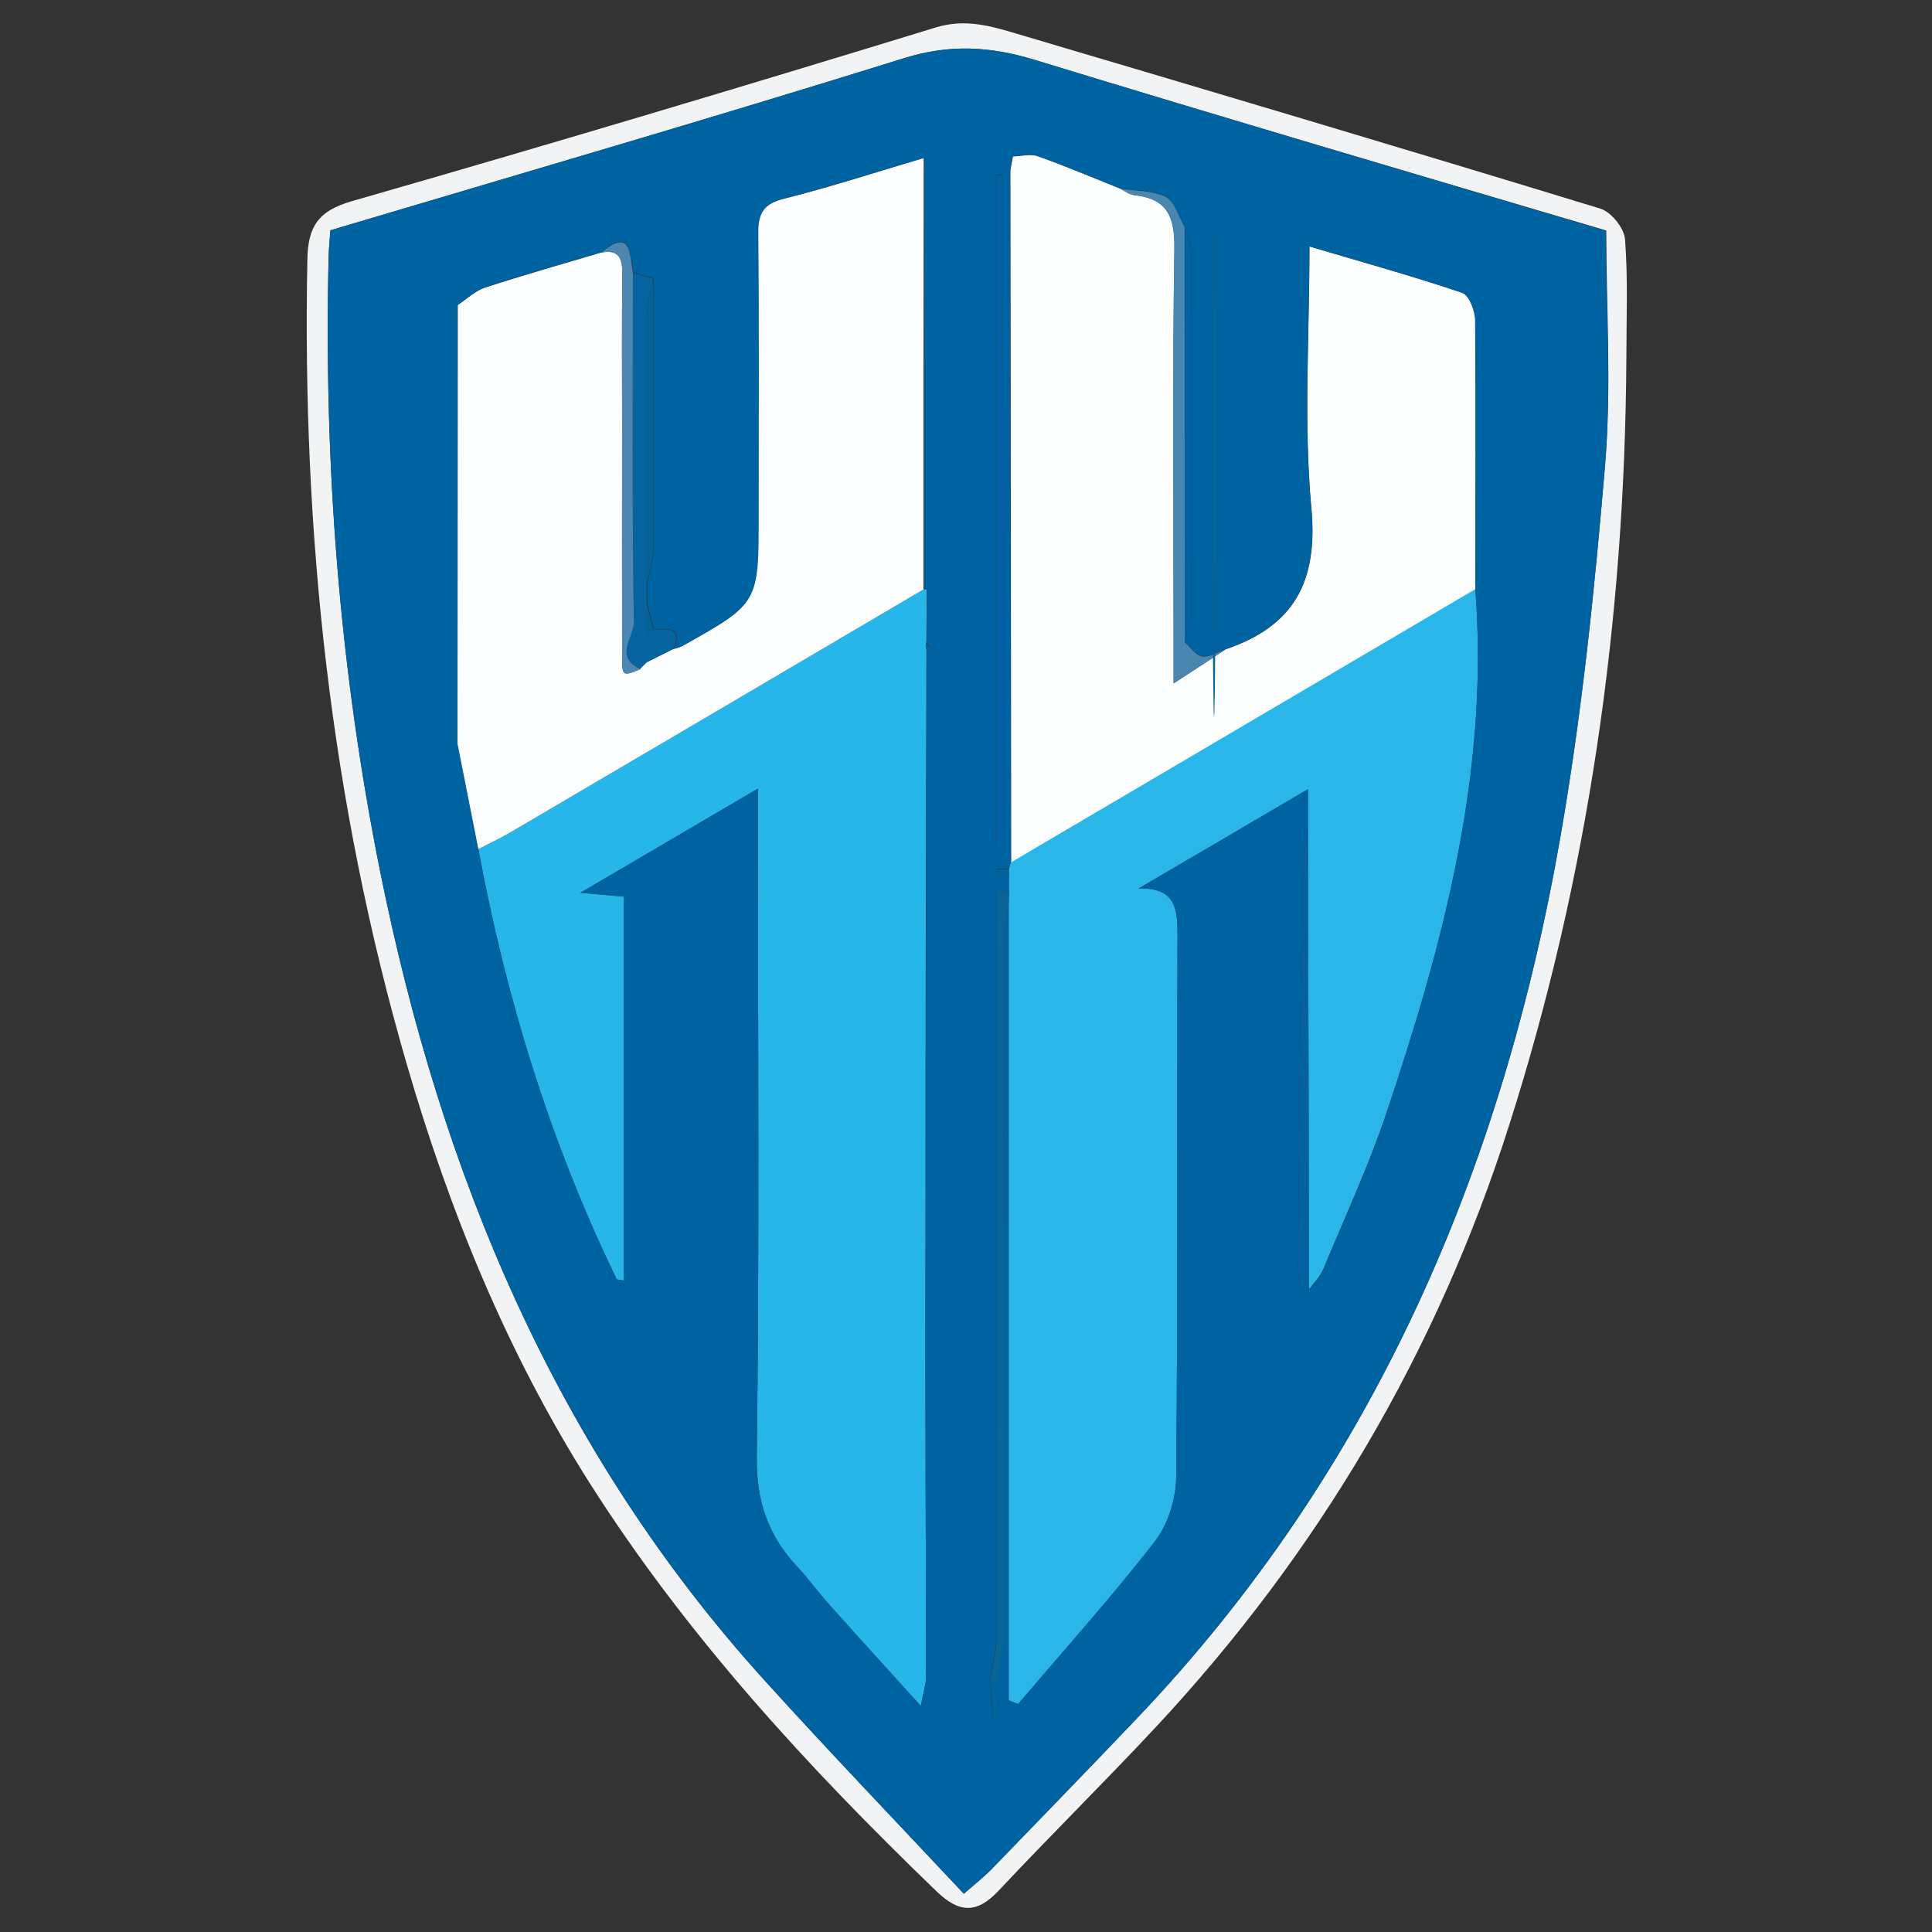 <?xml version="1.0" encoding="utf-8"?>
<!-- Generator: Adobe Illustrator 24.1.2, SVG Export Plug-In . SVG Version: 6.00 Build 0)  -->
<svg version="1.1" id="Слой_1" xmlns="http://www.w3.org/2000/svg" xmlns:xlink="http://www.w3.org/1999/xlink" x="0px" y="0px"
	 viewBox="0 0 1000 1000" style="enable-background:new 0 0 1000 1000;" xml:space="preserve">
<rect x="0" y="0" width="1000" height="1000" fill="#333333" stroke="none"/>
<style type="text/css">
	.st0{fill:#F1F3F5;}
	.st1{fill:#27B6EA;}
	.st2{fill:#2BB6EA;}
	.st3{fill:#FDFEFE;}
	.st4{fill:#FCFDFE;}
	.st5{fill:#4987B1;}
	.st6{fill:#0664A0;}
	.st7{fill:#4D86B1;}
	.st8{fill:#0B6597;}
	.st9{fill:#0660A3;}
	.st10{fill:#0462A1;}
	.st11{fill:#036496;}
	.st12{fill:#086496;}
	.st13{fill:#046499;}
	.st14{fill:#01649C;}
	.st15{fill:#0D649E;}
	.st16{fill:#0063A1;}
</style>
<g>
	<path class="st0" d="M841.8,185.8c-0.8,135-19.5,267.4-60.6,396.4C743.7,699.9,682.4,803.7,598.2,894
		c-26.7,28.6-54.6,56.1-81.3,84.6c-11.3,12-20.4,11.7-32.2,0.3c-66.9-64.5-129.6-132.7-179.5-211.3
		c-42.6-67.2-72.5-140.5-94.7-216.9c-39.5-136-54.2-275.1-51.4-416.4c0.3-17.2,5.7-25.2,23.1-30.2c101-29,201.7-59.1,302.2-89.9
		c15.3-4.7,28.5-0.7,42,3.3C627.1,47.3,727.9,77.3,828.4,108c5.5,1.7,12.3,10.1,12.7,15.8C842.7,144.4,841.8,165.1,841.8,185.8z
		 M171,119.2c-0.3,4.8-0.8,9.2-0.9,13.6c-2.6,107.4,5.6,213.9,26.9,319.4c31.5,155.7,90.6,298.1,198.5,417.3
		c33.7,37.2,68.4,73.4,103.4,110.7c6.6-5.8,11-9.2,14.8-13.2c24.9-25.7,49.8-51.4,74.5-77.3c122.5-128.5,189.5-284.2,219.5-456.8
		c11.1-63.6,17.7-128,23.1-192.4c3.4-40.4,0.6-81.3,0.6-121.2C731.5,89.8,633.4,60.9,535.6,31c-23-7-43.9-8.3-67.6-0.9
		C369.5,60.8,270.4,89.6,171,119.2z"/>
	<path class="st1" d="M479.4,869.6c-0.7,3.1-1.3,6.2-2.8,13.4c-17.3-19.1-32.5-35.8-47.5-52.6c-5.6-6.2-10.5-13.1-16.2-19.2
		c-15.2-16.1-21.5-34-21.2-57.2c1.4-107.9,0.6-215.8,0.6-323.8c0-6.1,0-12.2,0-22c-31,18.2-59.5,34.9-91.9,53.9
		c9.9,0.9,15.5,1.4,22.4,2c0,66.5,0,132.5,0,198.7c-1.8-0.4-3.5-0.3-3.7-0.9c-34.3-70.7-57.2-145.2-71.5-222.4
		c5.9-3.1,11.9-5.9,17.7-9.3c71-41.7,141.9-83.5,212.9-125.2c0,0,1.5,0.2,1.5,0.2c-0.1,9-0.1,18.1-0.2,27.1c-0.4,1.1-0.4,2.2,0,3.3
		c-0.2,101-0.5,201.9-0.5,302.9C478.8,715.6,479.2,792.6,479.4,869.6z"/>
	<path class="st2" d="M677,433.3c0-7.2,0-14.3,0-24.8c-30.6,18-59.2,34.7-87.7,51.4c20-0.7,20.3,11.5,20.2,26.1
		c-0.4,92.8,0.2,185.7-0.7,278.5c-0.1,11.3-4.2,24.6-11.1,33.4c-22.4,28.9-47,56.2-70.7,84.1c-1.6-0.6-3.2-1.3-4.9-1.9
		c0-137.8,0-275.6,0-413.4c0-1.2,0-2.4,0.1-3.6c0-4.4,0-8.8,0-13.3c0.4-1.2,0.7-2.5,1.1-3.7c80.1-47.1,160.2-94.3,240.3-141.4
		c7.4,94.4-16.5,183.6-46.1,271.7c-9.2,27.4-21.5,53.8-32.6,80.6c-1.6,3.8-4.9,7-7.4,10.5C677.4,589.5,677.2,511.4,677,433.3z"/>
	<path class="st3" d="M763.7,304.9c-80.1,47.1-160.2,94.3-240.3,141.4c-0.1-119-0.3-238.1-0.4-357.1c0-2.7,0.9-5.5,1.3-8.2
		c4.3-0.1,9.1-1.5,12.9-0.1c14.3,5.1,28.3,11,42.5,16.7c2.5,1.2,4.9,3.1,7.4,3.4c17.4,1.9,21.1,11.5,20.8,28.2
		c-1.1,67.9-0.4,135.9-0.4,203.8c0,5.7,0,11.4,0,20.7c11.4-7.4,19.2-12.5,26.9-17.6c35.1-11.9,47.9-34.7,44.4-72.9
		c-4.1-44.3-1-89.2-1-135.6c27.3,8.1,53.4,15.3,79.1,24c3.5,1.2,6.7,9.3,6.7,14.2C764,212.2,763.7,258.5,763.7,304.9z"/>
	<path class="st4" d="M478,305.1c-71,41.8-141.9,83.5-212.9,125.2c-5.7,3.4-11.8,6.2-17.7,9.3c-3.5-17.9-7.1-35.7-10.6-53.6
		c0-76,0-152.1,0.1-228.1c4.7-3.1,9-7.3,14.1-9c19.9-6.5,40.1-12.2,60.2-18.2c9.5-1.8,11,3.4,10.9,11.3c-0.3,26.3-0.1,52.5-0.1,78.8
		c0,39.7-0.1,79.3,0,119c0,10.3,0.3,10.3,9.7,6.4l-0.2-0.3c1.1-1.1,2.3-2.2,3.4-3.3c0,0,0,0.1,0,0.1c4.5-2.2,8.9-4.5,13.4-6.7
		c0,0,0.1,0,0.1,0c1.6-0.5,3.3-0.8,4.7-1.6c39.3-22,39.3-22,39.3-67.3c0-48.6,0.3-97.3-0.2-145.9c-0.1-10.8,2.8-15.7,13.8-18.4
		c23.6-5.9,46.8-13.5,72.1-21C478,157.9,478,231.5,478,305.1z"/>
	<path class="st5" d="M634.3,336.1c-7.8,5.1-15.5,10.1-26.9,17.6c0-9.4,0-15,0-20.7c0-67.9-0.6-135.9,0.4-203.8
		c0.3-16.7-3.3-26.4-20.8-28.2c-2.6-0.3-5-2.2-7.4-3.4c8,1.3,16.9,0.9,23.8,4.3c4.7,2.4,6.6,10.2,9.8,15.6c0,71.7,0,143.4,0.1,215
		c3,2.6,5.7,6.8,8.9,7.3C626,340.3,630.2,337.5,634.3,336.1z"/>
	<path class="st6" d="M327.6,141.1c3.5,1.1,7,2.2,10.5,3.3c-1.1,5.8-3.2,11.6-3.2,17.4c-0.3,46.8-0.1,93.6-0.2,140.4
		c0,3.3,0,6.7,0,10c0.1,5.2,0.1,10.4,0.2,15.6c1.1-0.7,2.1-1.4,3.2-2.1c6.5,0.4,15.7-2,10.3,10.3c0,0-0.1,0-0.1,0
		c-4.5,2.2-8.9,4.5-13.4,6.7c0,0,0-0.1,0-0.1c-1.1,1.1-2.3,2.2-3.4,3.3c0,0,0.2,0.3,0.2,0.3c-14.2-6-3.5-16.7-3.6-24.5
		C327.2,261.6,327.6,201.3,327.6,141.1z"/>
	<path class="st7" d="M327.6,141.1c0,60.2-0.5,120.5,0.5,180.7c0.1,7.8-10.6,18.5,3.6,24.5c-9.4,3.9-9.7,3.9-9.7-6.4
		c-0.1-39.7,0-79.3,0-119c0-26.3-0.2-52.5,0.1-78.8c0.1-8-1.5-13.2-10.9-11.3C327.2,117.5,325.7,132,327.6,141.1z"/>
	<path class="st8" d="M512.7,869.6c1.1-7.7,3.2-15.3,3.2-23c0.2-126.6,0.1-253.2,0.1-379.8c0-2.3,0.1-4.5,0.1-6.8
		c2.1,1.1,4.1,2.2,6.2,3.2c0,1.2,0,2.4-0.1,3.6c-0.9,6.5-2.6,12.9-2.7,19.4c-0.2,121.4-0.1,242.8-0.3,364.1c0,6.4-2.1,12.8-3.2,19.1
		C514.9,869.6,513.8,869.6,512.7,869.6L512.7,869.6z"/>
	<path class="st9" d="M519.3,90.8c0,110.6,0.1,221.2-0.1,331.8c0,5.8-2.2,11.6-3.3,17.4c0-116.4,0.1-232.8,0.1-349.2
		C517.2,90.7,518.2,90.7,519.3,90.8z"/>
	<path class="st10" d="M677,433.3c0.2,78.1,0.4,156.2,0.6,234.4c-2-3.5-5.8-6.9-5.7-10.4c0.4-68.8,1.2-137.7,2.1-206.5
		C674.1,444.9,675.9,439.1,677,433.3z"/>
	<path class="st11" d="M236.9,157.9c0,76,0,152.1-0.1,228.1c-0.9-4.2-2.7-8.5-2.7-12.7c-0.2-67.6-0.2-135.2,0-202.8
		C234.2,166.3,235.9,162.1,236.9,157.9z"/>
	<ellipse class="st12" cx="628.4" cy="225.3" rx="0.9" ry="145.8"/>
	<path class="st10" d="M613.2,332.5c0-71.7,0-143.4-0.1-215c1.2,4.6,3.4,9.3,3.5,13.9c0.2,62.4,0.2,124.8,0,187.2
		C616.6,323.2,614.4,327.8,613.2,332.5z"/>
	<path class="st13" d="M334.7,302.2c0-46.8-0.1-93.6,0.2-140.4c0-5.8,2.1-11.6,3.2-17.4c0,46.8,0.1,93.6-0.1,140.4
		C337.9,290.6,335.9,296.4,334.7,302.2z"/>
	<path class="st14" d="M512.7,869.6c1.1,0,2.2,0,3.3,0c0.4,6.9,0.8,13.8,1.2,20.7c-1,0.2-2.1,0.4-3.1,0.6
		C513.7,883.8,513.2,876.7,512.7,869.6z"/>
	<path class="st13" d="M338.1,325.7c-1.1,0.7-2.1,1.4-3.2,2.1c-0.1-5.2-0.1-10.4-0.2-15.6C335.9,316.7,337,321.2,338.1,325.7z"/>
	<path class="st15" d="M479.4,332.5c0.4,0.8,0.8,1.5,1.1,2.3c0.1,0.2-0.7,0.6-1.1,0.9C479,334.6,479,333.6,479.4,332.5z"/>
	<path class="st16" d="M516.1,449.9c2,0,4.1,0,6.1,0.1c0,4.4,0,8.8,0,13.3c-2.1-1.1-4.1-2.2-6.2-3.2
		C516.1,456.7,516.1,453.3,516.1,449.9z"/>
	<path class="st15" d="M335,342.7c4.5-2.2,8.9-4.5,13.4-6.7C343.9,338.2,339.4,340.5,335,342.7z"/>
	<path class="st15" d="M331.6,346c1.1-1.1,2.3-2.2,3.4-3.3C333.8,343.8,332.7,344.9,331.6,346z"/>
	<path class="st16" d="M831.2,119.5C731.5,89.8,633.4,60.9,535.6,31c-23-7-43.9-8.3-67.6-0.9C369.5,60.8,270.4,89.6,171,119.2
		c-0.3,4.8-0.8,9.2-0.9,13.6c-2.6,107.4,5.6,213.9,26.9,319.4c31.5,155.7,90.6,298.1,198.5,417.3c33.7,37.2,68.4,73.4,103.4,110.7
		c6.6-5.8,11-9.2,14.8-13.2c24.9-25.7,49.8-51.4,74.5-77.3c122.5-128.5,189.5-284.2,219.5-456.8c11.1-63.6,17.7-128,23.1-192.4
		C834,200.3,831.2,159.4,831.2,119.5z M627.8,122.2c0.4,0,0.8,0,1.2,0c0,68.7,0,137.4,0,206.2c-0.4,0-0.8,0-1.2,0
		C627.8,259.7,627.8,191,627.8,122.2z M485.8,100.8c0.4,0.8,0.9,1.6,1.4,2.4c0.3,0.5,0.7,1.1,1.1,1.6c-0.4-0.5-0.7-1.1-1.1-1.6
		C486.7,102.4,486.3,101.6,485.8,100.8c0-0.3,0-0.6,0-0.8C485.8,100.2,485.8,100.5,485.8,100.8z M489.9,107.3
		c0.3,0.5,0.6,1.1,0.9,1.6C490.5,108.4,490.2,107.8,489.9,107.3c-0.3-0.5-0.7-1.1-1-1.6C489.2,106.2,489.5,106.7,489.9,107.3z
		 M500.2,320.3c0.3,1.2,0.6,2.3,1,3.5C500.8,322.6,500.4,321.5,500.2,320.3z M502.6,329.1c-0.3-1.2-0.6-2.3-1-3.5
		C502,326.7,502.3,327.9,502.6,329.1c0,2.2,0,4.5,0,6.7C502.6,333.5,502.6,331.3,502.6,329.1z M502.6,443.1c0,2.3,0,4.5,0,6.8
		C502.6,447.7,502.6,445.4,502.6,443.1c-0.8-4.7-2.1-9.4-2.8-14.2C500.4,433.7,501.8,438.4,502.6,443.1z M506,460L506,460
		c2.2-3.4,4.5-6.7,6.7-10.1h0C510.5,453.3,508.2,456.6,506,460z M487.4,77c0.1-1.1,0.3-2.2,0.4-3.4C487.7,74.7,487.5,75.9,487.4,77z
		 M483,103.4c0,0.2-0.1,0.4-0.1,0.6C483,103.8,483,103.6,483,103.4z M479.4,869.6c-0.7,3.1-1.3,6.2-2.8,13.4
		c-17.3-19.1-32.5-35.8-47.5-52.6c-5.6-6.2-10.5-13.1-16.2-19.2c-15.2-16.1-21.5-34-21.2-57.2c1.4-107.9,0.6-215.8,0.6-323.8
		c0-6.1,0-12.2,0-22c-31,18.2-59.5,34.9-91.9,53.9c9.9,0.9,15.5,1.4,22.4,2c0,66.5,0,132.5,0,198.7c-1.8-0.4-3.5-0.3-3.7-0.9
		c-34.3-70.7-57.2-145.2-71.5-222.4c-3.5-17.9-7.1-35.7-10.6-53.6c-0.9-4.2-2.7-8.5-2.7-12.7c-0.2-67.6-0.2-135.2,0-202.8
		c0-4.2,1.8-8.4,2.7-12.7c4.7-3.1,9-7.3,14.1-9c19.9-6.5,40.1-12.2,60.2-18.2c16-13.2,14.5,1.3,16.5,10.4c3.5,1.1,7,2.2,10.5,3.3
		c0,46.8,0.1,93.6-0.1,140.4c0,5.8-2.1,11.6-3.2,17.4c0,3.3,0,6.7,0,10c1.1,4.5,2.3,9,3.4,13.5c6.5,0.4,15.7-2,10.3,10.3
		c1.6-0.5,3.3-0.8,4.7-1.6c39.3-22,39.3-22,39.3-67.3c0-48.6,0.3-97.3-0.2-145.9c-0.1-10.8,2.8-15.7,13.8-18.4
		c23.6-5.9,46.8-13.5,72.1-21c0,76.2,0,149.8,0,223.4l1.5,0.2c0,0,0,0,0,0c-0.1,9-0.1,18.1-0.2,27.1c0.4,0.8,0.8,1.5,1.1,2.3
		c0.1,0.2-0.7,0.6-1.1,0.9c-0.2,101-0.5,201.9-0.5,302.9C478.8,715.6,479.2,792.6,479.4,869.6c2.8,3,5.5,6,8.5,9.2
		C484.9,875.6,482.1,872.6,479.4,869.6z M717.6,576.6c-9.2,27.4-21.5,53.8-32.6,80.6c-1.6,3.8-4.9,7-7.4,10.5
		c-2-3.5-5.8-6.9-5.7-10.4c0.4-68.8,1.2-137.7,2.1-206.5c0.1-5.8,1.9-11.6,3-17.5c0-7.2,0-14.3,0-24.8c-30.6,18-59.2,34.7-87.7,51.4
		c20-0.7,20.3,11.5,20.2,26.1c-0.4,92.8,0.2,185.7-0.7,278.5c-0.1,11.3-4.2,24.6-11.1,33.4c-22.4,28.9-47,56.2-70.7,84.1
		c-1.6-0.6-3.2-1.3-4.9-1.9c0-137.8,0-275.6,0-413.4c-0.9,6.5-2.6,12.9-2.7,19.4c-0.2,121.4-0.1,242.8-0.3,364.1
		c0,6.4-2.1,12.8-3.2,19.1c0.4,6.9,0.8,13.8,1.2,20.7c-1,0.2-2.1,0.4-3.1,0.6c-0.5-7.1-1-14.2-1.4-21.3l0,0c1.1-7.7,3.2-15.3,3.2-23
		c0.2-126.6,0.1-253.2,0.1-379.8c-1.9,5.3-5.3,10.6-6.1,15.9c0.8-5.3,4.2-10.6,6.1-15.9c0-2.3,0.1-4.5,0.1-6.8c0-3.4,0-6.7,0-10.1
		c2,0,4.1,0,6.1,0.1c0.4-1.2,0.7-2.5,1.1-3.7c-0.1-119-0.3-238.1-0.4-357.1c0-2.7,0.9-5.5,1.3-8.2c-1.6,3.3-3.3,6.5-4.9,9.8
		c0,110.6,0.1,221.2-0.1,331.8c0,5.8-2.2,11.6-3.3,17.4c0,0,0,0,0,0c0-116.4,0.1-232.8,0.1-349.2c-1.3-7.9-2.7-15.7-4-23.6
		c1.3,7.9,2.7,15.7,4,23.6c1.1,0,2.2,0,3.3,0.1c1.6-3.3,3.3-6.5,4.9-9.8c4.3-0.1,9.1-1.5,12.9-0.1c14.3,5.1,28.3,11,42.5,16.7
		c8,1.3,16.9,0.9,23.8,4.3c4.7,2.4,6.6,10.2,9.8,15.6c1.2,4.6,3.4,9.3,3.5,13.9c0.2,62.4,0.2,124.8,0,187.2c0,4.6-2.2,9.3-3.4,13.9
		c3,2.6,5.7,6.8,8.9,7.3c3.8,0.5,8.1-2.2,12.2-3.6c35.1-11.9,47.9-34.7,44.4-72.9c-4.1-44.3-1-89.2-1-135.6
		c27.3,8.1,53.4,15.3,79.1,24c3.5,1.2,6.7,9.3,6.7,14.2c0.4,46.3,0.1,92.7,0.1,139C771.1,399.3,747.1,488.5,717.6,576.6z"/>
</g>
</svg>
